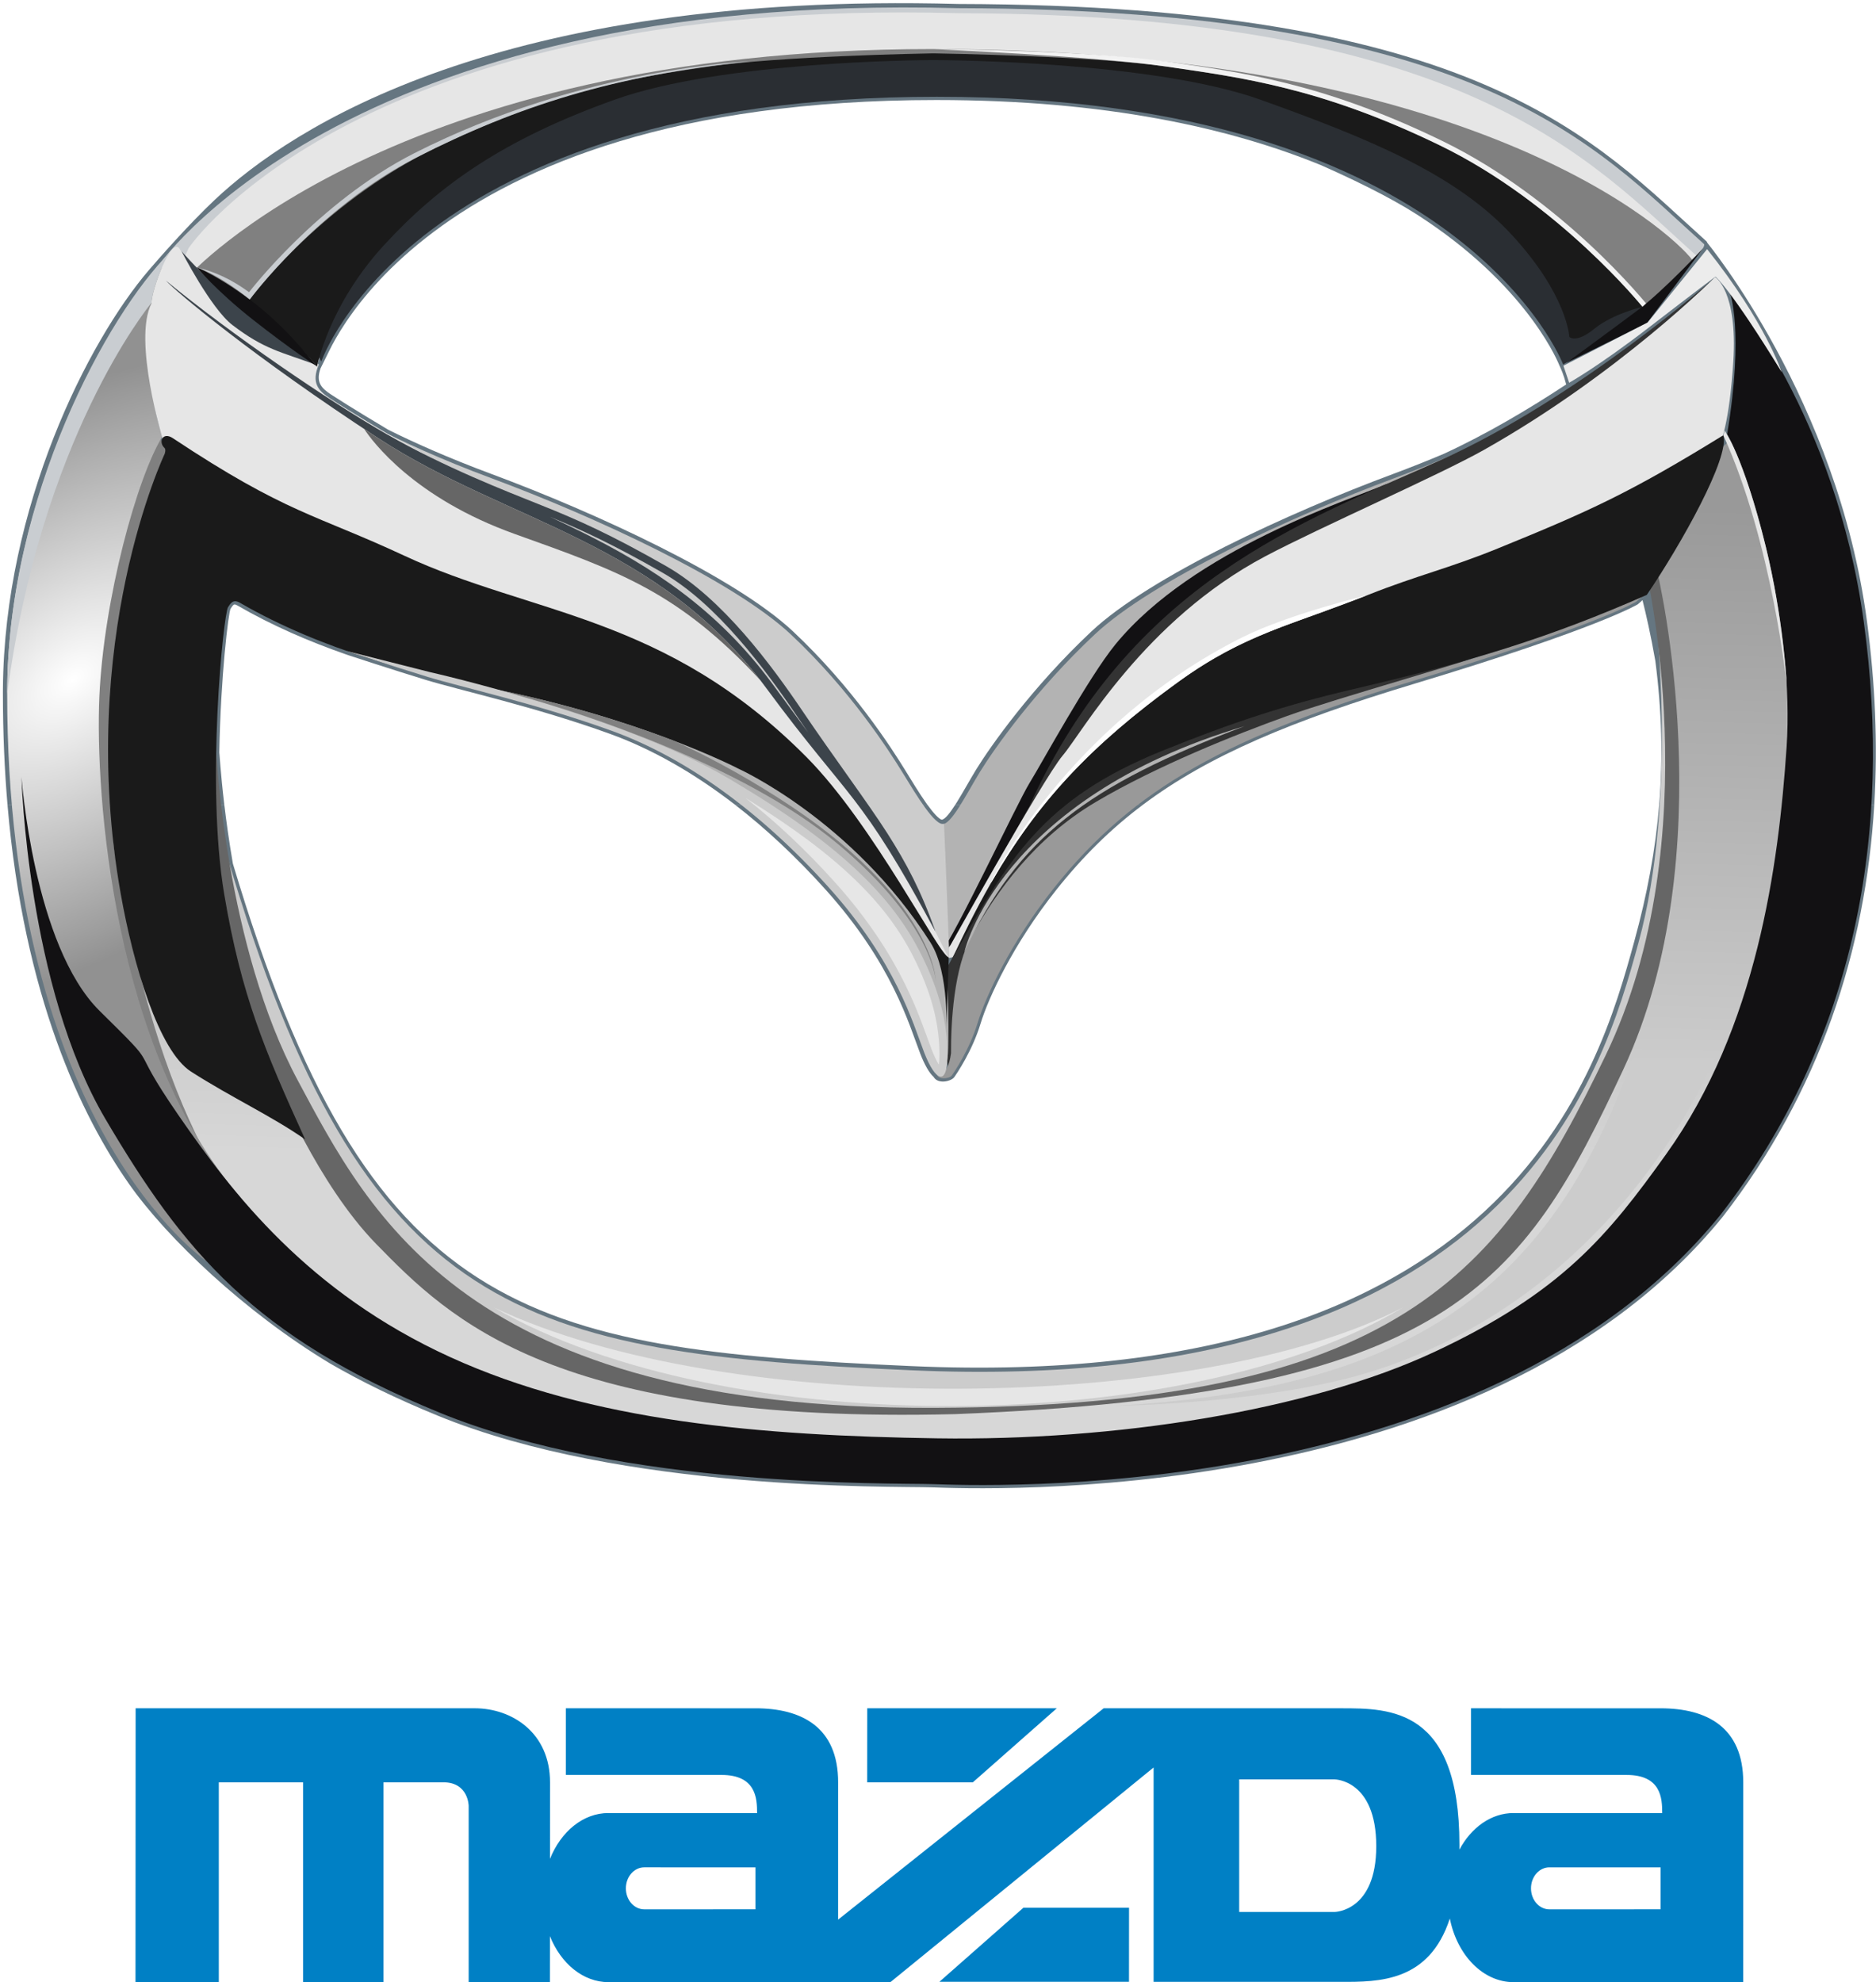 <?xml version="1.0" encoding="UTF-8" standalone="no"?> <!-- Created with Inkscape (http://www.inkscape.org/) --> <svg xmlns:dc="http://purl.org/dc/elements/1.1/" xmlns:cc="http://creativecommons.org/ns#" xmlns:rdf="http://www.w3.org/1999/02/22-rdf-syntax-ns#" xmlns:svg="http://www.w3.org/2000/svg" xmlns="http://www.w3.org/2000/svg" xmlns:xlink="http://www.w3.org/1999/xlink" xmlns:sodipodi="http://sodipodi.sourceforge.net/DTD/sodipodi-0.dtd" xmlns:inkscape="http://www.inkscape.org/namespaces/inkscape" id="svg2" inkscape:version="0.48.3.1 r9886" width="707.5" height="747.5" xml:space="preserve" sodipodi:docname="MAZDA.svg">  <defs id="defs6"> <linearGradient id="linearGradient16011"> <stop style="stop-color:#ffffff;stop-opacity:1;" offset="0" id="stop16013"></stop> <stop style="stop-color:#919191;stop-opacity:1;" offset="1" id="stop16015"></stop> </linearGradient> <linearGradient id="linearGradient16003"> <stop style="stop-color:#999999;stop-opacity:1;" offset="0" id="stop16005"></stop> <stop style="stop-color:#d7d7d7;stop-opacity:1;" offset="1" id="stop16007"></stop> </linearGradient> <linearGradient inkscape:collect="always" xlink:href="#linearGradient16003" id="linearGradient16009" x1="483.479" y1="445.668" x2="478.44" y2="240.381" gradientUnits="userSpaceOnUse"></linearGradient> <radialGradient inkscape:collect="always" xlink:href="#linearGradient16011" id="radialGradient16017" cx="35.818" cy="390.012" fx="35.818" fy="390.012" r="35.059" gradientTransform="matrix(2.891,2.161,-1.334,1.786,438.807,-380.844)" gradientUnits="userSpaceOnUse"></radialGradient> <radialGradient inkscape:collect="always" xlink:href="#linearGradient16011" id="radialGradient16075" gradientUnits="userSpaceOnUse" gradientTransform="matrix(3.614,-2.701,-1.668,-2.232,548.508,1223.555)" cx="35.818" cy="390.012" fx="35.818" fy="390.012" r="35.059"></radialGradient> <linearGradient inkscape:collect="always" xlink:href="#linearGradient16003" id="linearGradient16078" gradientUnits="userSpaceOnUse" x1="483.479" y1="445.668" x2="478.44" y2="240.381" gradientTransform="matrix(1.25,0,0,-1.25,0,747.5)"></linearGradient> </defs> <g id="g16086"> <path inkscape:connector-curvature="0" id="path14" style="fill:#43565c;fill-opacity:1;fill-rule:nonzero;stroke:none" d="m 291.082,257.743 c -20.834,-28.206 -45.638,-44.029 -71.176,-56.746 -4.138,-2.06 -8.3,-4.041 -12.475,-5.984 12.098,4.761 23.788,10.2 42.472,20.858 20.495,11.69 38.915,36.626 50.554,53.866 1.444,2.139 2.91,4.28 4.384,6.414 -4.532,-5.883 -9.081,-12.074 -13.759,-18.407"></path> <path inkscape:connector-curvature="0" id="path220" style="fill:#657681;fill-opacity:1;fill-rule:evenodd;stroke:none" d="m 84.588,303.404 c 0.755,6.36 1.801,13.944 3.242,22.28 C 138.773,496.051 198.039,508.701 343.7,515.148 c 113.15,5.006 177.921,-23.074 216.067,-58.236 38.179,-35.193 49.911,-77.67 56.595,-102.001 4.803,-17.484 7.982,-34.366 9.381,-51.501 l 81.11,-0.005 c -3.292,55.028 -20.591,108.289 -57.149,155.43 -45.203,55.674 -115.877,81.28 -177.034,92.922 -61.189,11.648 -113.119,9.376 -121.088,9.124 -7.956,-0.253 -37.053,0.159 -72.9,-2.947 C 242.825,554.824 200.102,548.19 164.977,533.794 149.502,527.451 136.13,520.938 124.366,514.094 92.552,494.929 63.135,467.053 48.752,446.59 30.697,420.901 9.022,375.902 2.823,303.411 l 81.765,-0.007 z m 265.116,0 c 2.48,3.435 4.424,5.44 5.478,5.711 0.625,-0.114 1.35,-0.626 2.419,-1.911 0.831,-0.999 1.738,-2.297 2.697,-3.795 l 70.83,-0.005 c -12.23,9.161 -22.819,19.64 -32.782,32.188 -16.282,20.504 -25.596,40.671 -28.573,50.496 -3.099,10.227 -8.992,18.848 -9.909,20.126 -1.087,1.519 -6.079,2.812 -7.75,-0.095 -1.72,-1.538 -3.474,-4.705 -5.077,-8.851 -2.095,-5.41 -4.71,-13.876 -9.989,-24.523 -5.253,-10.591 -13.161,-23.372 -25.87,-37.475 -10.973,-12.175 -22.385,-22.849 -34.044,-31.861 l 72.57,-0.005"></path> <path inkscape:connector-curvature="0" id="path222" style="fill:#657681;fill-opacity:1;fill-rule:evenodd;stroke:none" d="m 2.823,303.404 c -1.117,-13.056 -1.731,-27.012 -1.731,-41.91 l 0,-0.465 0.002,-0.451 0.002,-0.453 0.003,-0.451 c 0.551,-68.743 32.117,-131.075 55.118,-157.9 C 59.379,98.086 70.982,84.775 81.004,75.341 109.81,48.225 187.713,-3.205 361.335,1.499 460.079,1.728 520.219,14.705 560.908,32.358 581.26,41.188 596.716,51.176 609.685,61.289 622.6,71.362 633.043,81.562 643.418,90.87 l 0.278,0.25 0.117,0.354 c 0.066,0.2 49.153,59.254 60.282,142.836 3.079,23.128 4.124,46.26 2.759,69.088 l -81.11,0.006 c 1.426,-17.491 0.995,-35.25 -1.465,-54.181 -1.729,-9.857 -3.538,-17.74 -4.844,-22.926 0.286,-0.194 -1.748,1.569 -1.748,1.569 0,0 -14.4,8.92 -84.147,29.936 -46.376,13.974 -77.734,27.11 -102.412,45.6 l -70.83,0.002 c 0.198,-0.304 0.398,-0.621 0.6,-0.946 2.386,-3.833 4.938,-8.515 7.294,-12.352 5.206,-8.476 21.015,-30.996 43.49,-52.062 21.94,-20.565 74.6,-44.788 113.511,-59.241 7.131,-2.65 13.595,-5.24 19.395,-7.705 16.011,-7.383 31.861,-16.75 46.072,-26.121 -0.931,-3.632 -1.985,-5.964 -2.551,-7.141 0,0 -0.682,-1.771 -2.27,-4.755 -1.617,-3.041 -4.183,-7.37 -7.97,-12.521 C 570.285,110.243 557.776,96.596 538.107,83.361 528.969,77.051 515.734,70.055 498.404,62.375 463.897,48.208 416.836,37.716 353.116,37.716 254.407,37.716 196.679,62.61 163.662,87.355 c -16.515,12.377 -26.876,24.739 -33.1,33.98 -3.104,4.609 -5.184,8.449 -6.487,11.137 -1.275,2.631 -3.177,6.409 -3.177,6.409 -1.877,5.254 0.254,7.494 4.088,9.986 7.755,5.041 19.377,11.97 21.511,13.238 9.422,4.678 22.406,10.529 39.008,16.696 38.91,14.454 91.57,38.676 113.51,59.241 22.501,21.09 37.224,44.035 42.403,52.468 2.349,3.822 5.119,8.408 7.741,12.135 0.184,0.263 0.366,0.517 0.545,0.765 l -72.57,-0.006 c -15.428,-11.922 -31.284,-20.94 -47.11,-26.677 -28.03,-10.161 -56.761,-16.465 -69.375,-20.32 -6.013,-1.837 -13.251,-4.143 -19.189,-6.054 -4.124,-1.329 -7.631,-2.471 -9.651,-3.131 L 130.305,246.702 c -13.634,-4.755 -27.607,-10.758 -40.781,-18.384 -0.513,-0.297 -0.835,-0.365 -1.009,-0.371 -0.15,-0.006 -0.258,0.028 -0.377,0.106 -0.144,0.094 -0.315,0.258 -0.526,0.535 -0.239,0.315 -0.45,0.656 -0.659,0.97 -0.76,1.141 -3.742,25.444 -4.246,54.17 0.06,-0.001 0.449,7.635 1.88,19.679 l -81.765,-0.004"></path> <path id="path230" d="M 85.722,322.974 C 137.109,497.236 196.886,510.228 343.853,516.73 570.675,526.768 604.551,404.168 617.929,355.464 c 14.765,-53.756 6.5,-124.049 6.5,-124.049 l 23.036,78.564 -45.483,147.678 -63.796,47.26 L 470.257,525.587 361.57,537.991 222.76,525.587 144.199,486.012 104.62,429.305 89.264,375.549 c 0,0 -6.5,-38.394 -3.542,-52.575 z" inkscape:connector-curvature="0" style="fill:#cccccc"></path> <path id="path642" d="m 620.319,213.07 c 0,0 24.824,102.794 -14.79,184.925 C 565.915,480.127 528.227,530.3 352.154,530.895 176.08,531.489 139.51,458.202 112.309,407.436 85.107,356.669 81.612,283.978 81.612,283.978 l -3.201,85.388 50.399,94.782 41.991,38.426 59.611,25.942 159.5,10.035 70.311,-10.035 74.995,-18.88 71.499,-59.684 28.32,-102.201 -2.901,-113.353 c -4.4,-17.404 -8.34,-24.514 -11.818,-21.329 z" inkscape:connector-curvature="0" style="fill:#666666"></path> <path id="path1070" d="m 50.399,159.232 16.34,10.711 c 0,0 -2.559,118.921 -3.07,120.934 -0.512,2.013 0,66.317 0,66.317 l 20.911,81.601 -9.176,7.675 L 31.023,329.12 35.628,232.202 44.805,171.479 50.399,159.232 z" inkscape:connector-curvature="0" style="fill:#808080"></path> <path id="path1222" d="m 625.143,216.21 c 0,0 25.2,105.5 -12.918,187.029 C 574.107,484.77 546.634,525.923 360.251,533.258 c -151.183,3.79 -190.485,-35.57 -218.428,-64.214 -22.102,-22.657 -37.479,-60.566 -37.479,-60.566 0,0 -68.231,-126.25 -61,-86.424 9.475,52.184 24.6,126.96 83.368,173.895 35.999,28.75 108.603,46.47 108.603,46.47 l 113.714,8.999 101.748,-6.034 160.934,-62.047 68.821,-150.458 C 677.325,262.95 670.585,205.101 660.309,159.338 l -22.446,19.378 -12.72,37.495 z" inkscape:connector-curvature="0" style="fill:url(#linearGradient16078);fill-opacity:1"></path> <path id="path1650" d="m 57.188,114.134 c 0,0 -2.966,31.725 4.129,50.351 -9.586,15.352 -22.209,61.339 -23.847,98.282 -1.637,36.945 5.265,133.354 52.886,188.38 -7.949,15.044 -12.686,24.308 -12.686,24.308 0,0 -74.961,-50.884 -74.961,-213.779 C 2.709,183.113 45.031,112.517 67.477,93.89 c -6.857,9.586 -10.29,20.244 -10.29,20.244 z" inkscape:connector-curvature="0" style="fill:url(#radialGradient16075);fill-opacity:1"></path> <path inkscape:connector-curvature="0" id="path1960" style="fill:#121113;fill-opacity:1;fill-rule:nonzero;stroke:none" d="m 8.097,292.954 c 0,0 2.154,78.93 31.654,129.001 29.5,50.07 56.116,82.091 125.973,110.722 69.858,28.633 170.222,26.479 186.119,26.983 15.896,0.504 207.192,9.069 296.978,-101.516 51.441,-66.332 64.819,-144.898 54.099,-223.461 -10.719,-78.565 -50.572,-124.466 -50.572,-124.466 0,0 5.543,14.246 -1.009,53.597 9.713,16.905 25.47,73.022 22.448,117.916 -3.024,44.894 -11.262,105.789 -45.396,153.464 -21.942,30.648 -39.35,52.086 -87.266,74.534 -47.915,22.446 -121.299,33.67 -187.63,32.663 C 287.161,541.381 223.35,536.205 169.755,511.743 116.158,487.28 87.666,450.082 67.235,420.442 46.805,390.804 62.562,405.83 37.597,381.23 12.632,356.629 8.097,292.954 8.097,292.954"></path> <path inkscape:connector-curvature="0" id="path1962" style="fill:#c9cdd1;fill-opacity:1;fill-rule:nonzero;stroke:none" d="m 58.746,101.51 c 0,0 69.209,-104.754 302.765,-98.427 197.305,0.454 239.774,51.861 281.183,89.014 0.896,2.71 -16.404,16.738 -16.404,16.738 L 597.89,119.498 516.544,55.64 372.036,24.137 c 0,0 -135.991,16.099 -141.643,15.402 -5.65,-0.696 -94.737,49.074 -94.737,49.074 L 119,139.689 66.228,99.838 58.746,101.51"></path> <path id="path1970" d="m 71.138,93.558 c 0,0 63.339,-94.725 290.17,-88.58 191.624,0.44 238.17,55.303 278.387,91.386 -12.83,10.957 -26.337,9.424 -26.337,9.424 L 590.881,118.04 511.876,56.021 371.53,25.426 c 0,0 -132.075,15.636 -137.564,14.959 C 228.479,39.709 141.955,88.046 141.955,88.046 L 96.052,116.573 68.332,99.871 71.138,93.558 z" inkscape:connector-curvature="0" style="fill:#e6e6e6"></path> <path id="path2086" d="m 71.138,104.08 c 0,0 76.457,-85.579 280.576,-85.579 204.12,0 278.699,69.101 286.527,79.539 -8.869,11.405 -24.889,23.578 -24.889,23.578 C 561.06,88.759 511.957,62.803 466.049,43.755 L 342.596,25.516 c 0,0 -145.9,33.67 -148.706,33.67 -2.805,0 -78.561,53.311 -78.561,53.311 0,0 -6.195,10.422 -11.956,9.133 C 87.681,108.916 71.138,104.08 71.138,104.08 z" inkscape:connector-curvature="0" style="fill:#808080"></path> <path inkscape:connector-curvature="0" id="path2622" style="fill:#2a2e33;fill-opacity:1;fill-rule:nonzero;stroke:none" d="m 589.523,137.463 c 0,0 -38.286,-100.968 -236.192,-100.968 -197.905,0 -232.161,99.838 -232.161,99.838 l -9.462,-16.576 33.669,-46.068 89.198,-40.785 61.953,-9.473 59.153,-2.925 75.824,4.122 59.705,12.72 82.406,41.693 44.639,35.375 3.189,3.579 -31.919,19.468"></path> <path id="path2630" d="m 583.926,153.102 c 0,0 -19.102,12.735 -58.032,27.195 -38.929,14.461 -91.331,38.604 -113.039,58.95 -22.367,20.965 -38.1,43.384 -43.254,51.775 -5.154,8.39 -11.244,20.828 -14.481,19.614 -0.404,7.178 -2.022,50.046 -2.022,50.046 l 2.428,1.619 20.422,-35.289 67.744,-73.709 30.836,-32.861 105.054,-50.154 4.345,-17.186 z" inkscape:connector-curvature="0" style="fill:#b3b3b3"></path> <path inkscape:connector-curvature="0" id="path2848" style="fill:#121113;fill-opacity:1;fill-rule:nonzero;stroke:none" d="m 522.018,182.869 c -12.645,5.544 -71.98,24.245 -101.364,60.14 -10.019,12.238 -27.586,44.465 -32.384,52.261 -4.798,7.798 -28.015,57.489 -33.67,64.343 -5.654,6.855 30.157,-28.957 30.157,-28.957 0,0 97.151,-86.361 99.294,-87.646 2.143,-1.285 36.667,-32.385 36.667,-32.385 0,0 11.223,-32.106 1.299,-27.755"></path> <path id="path2856" d="m 645.971,105.328 c 0,0 -50.889,44.895 -102.721,68.198 C 491.419,196.83 426.767,219.121 388.062,304.271 358.631,356.202 434.019,257.66 434.019,257.66 L 473.685,229.215 565.696,188.176 612.73,158.019 645.971,105.328 z" inkscape:connector-curvature="0" style="fill:#333333"></path> <path id="path3144" d="m 646.827,104.471 c 0,0 -36.209,36.459 -87.214,65.199 -16.878,9.51 -61.755,29.164 -82.416,40.096 -45.519,24.086 -69.052,66.485 -76.42,75.138 -7.367,8.654 -45.32,76.851 -45.32,76.851 l 16.363,-3.513 63.055,-83.276 51.319,-31.1 117.028,-36.67 38.381,-31.957 c 0,0 9.299,4.716 12.08,-38.81 1.714,-26.817 -6.855,-31.957 -6.855,-31.957 z" inkscape:connector-curvature="0" style="fill:#e6e6e6"></path> <path id="path3344" d="M 560.744,247.531 483.235,272.433 439.745,290.32 384.683,331.356 c 0,0 -12.977,23.149 -14.029,28.059 -1.052,4.91 -9.119,31.566 -9.119,31.566 l -1.052,8.769 -2.806,3.506 -2.455,-15.783 1.385,-21.539 10.75,-19.89 12.416,-21.352 23.148,-24.902 31.915,-18.94 54.011,-16.835 44.892,-11.574 27.005,-4.91 z" inkscape:connector-curvature="0" style="fill:#333333"></path> <path id="path3494" d="m 617.067,226.914 c 0,0 -14.255,8.796 -83.718,29.726 -69.463,20.93 -105.556,40.062 -135.89,78.261 -16.38,20.628 -25.784,40.951 -28.816,50.961 -3.033,10.01 -8.824,18.484 -9.706,19.718 -0.91,1.27 -5.589,1.812 -5.649,-0.917 -0.021,-0.94 4.01,2.551 5.375,-7.487 -0.044,-11.644 1.024,-32.254 7.857,-44.376 9.402,-16.685 23.659,-36.705 46.711,-50.355 23.054,-13.65 52.779,-25.479 72.191,-32.456 19.414,-6.978 67.945,-20.324 88.875,-27.907 20.929,-7.584 47.318,-19.111 47.318,-19.111 l -4.549,3.945 z" inkscape:connector-curvature="0" style="fill:#999999"></path> <path id="path3726" d="m 357.183,364.325 c 0,0 1.126,31.983 0,35.36 -1.125,3.377 -6.719,-1.69 -6.719,-1.69 l -22.729,-53.02 -31.98,-33.108 -48.551,-30.329 -21.32,-8.409 -34.233,-10.661 -14.037,-4.221 -2.815,-8.127 71.561,17.416 53.583,28.04 27.511,25.825 20.476,28.041 9.252,14.883 z" inkscape:connector-curvature="0" style="fill:#b3b3b3"></path> <path id="path3796" d="m 127.199,153.102 c 0,0 19.102,12.735 58.031,27.195 38.93,14.461 91.332,38.604 113.04,58.95 22.367,20.965 37.014,43.788 42.166,52.179 5.154,8.391 12.331,20.424 15.569,19.21 0.404,7.178 2.022,50.046 2.022,50.046 L 355.6,362.301 335.176,327.012 267.434,253.304 236.596,220.442 131.542,170.289 127.199,153.102 z" inkscape:connector-curvature="0" style="fill:#cccccc"></path> <path id="path3912" d="m 348.632,350.275 -27.766,-34.667 -50.424,-43.27 -160.202,-62.501 -48.831,-44.142 c 0,0 -11.409,-37.424 -4.263,-51.319 -0.256,-4.36 7.877,-27.038 10.909,-19.976 8.271,8.411 18.229,20.9 52.179,43.066 -2.927,6.89 -0.19,9.905 4.202,12.761 8.586,5.581 21.904,13.473 21.904,13.473 l 28.6,15.773 55.681,28.069 29.477,18.584 28.83,30.365 21.567,26.633 23.325,30.365 23.883,47.657 -9.071,-10.869 z" inkscape:connector-curvature="0" style="fill:#e6e6e6"></path> <path id="path4180" clip-rule="evenodd" d="M 115.086,429.683 C 102.73,421.009 87.209,413.824 72.068,404.12 59.895,396.319 50.313,364.024 45.549,337.163 28.582,241.495 62.102,171.169 62.102,171.169 c 0,0 0.588,-1.655 -0.059,-2.246 -2.434,-2.226 -0.688,-6.234 3.139,-3.691 42.8,28.44 53.769,28.686 87.294,44.322 48.011,22.391 98.344,22.183 151.739,75.998 25.416,25.616 50.675,76.054 53.605,75.425 -0.21,5.024 -0.97,28.742 -0.97,28.742 0,0 1.355,-22.815 -5.919,-34.26 -29.501,-46.414 -72.72,-65.722 -72.72,-65.722 0,0 -37.226,-19.384 -95.567,-30.608 -25.151,-4.839 -60.975,-13.765 -92.201,-31.843 -2.583,-1.495 -3.542,0.328 -4.442,1.677 -1.699,2.55 -8.426,66.846 -1.452,108.199 6.474,38.386 15.349,59.156 30.538,92.52 z" inkscape:connector-curvature="0" style="fill:#1a1a1a"></path> <path inkscape:connector-curvature="0" id="path4362" style="fill:#3c444b;fill-opacity:1;fill-rule:nonzero;stroke:none" d="m 68.401,94.651 c 0,0 18.754,22.211 50.787,42.922 C 105.793,132.605 99.796,131.83 87.69,122.599 79.562,116.4 68.401,94.651 68.401,94.651"></path> <path inkscape:connector-curvature="0" id="path4364" style="fill:#121113;fill-opacity:1;fill-rule:nonzero;stroke:none" d="m 642.245,93.676 c 0,0 -14.88,16.023 -24.85,23.486 -9.97,7.464 -26.683,19.694 -26.683,19.694 l 30.442,-15.05 21.09,-28.13"></path> <path id="path4372" d="m 92.71,114.614 c 0,0 26.838,-37.176 71.73,-58.958 44.892,-21.781 74.836,-26.439 102.56,-30.52 26.625,-3.92 80.576,-4.939 84.817,-5.014 l 0.265,0 c 4.366,0.072 61.395,1.09 88.049,5.014 27.725,4.081 57.899,7.85 102.791,29.631 44.892,21.781 76.507,60.926 76.507,60.926 0,0 -11.262,2.646 -18.139,8.28 -6.876,5.634 -9.46,3.091 -9.46,3.091 0,0 -0.613,-15.556 -21.505,-38.314 -20.895,-22.758 -53.186,-36.2 -94.974,-51.149 -40.396,-14.453 -118.14,-14.935 -123.27,-14.95 l -0.265,0 c -4.997,0.016 -79.662,0.504 -120.039,14.95 -41.788,14.949 -66.096,32.117 -86.99,54.875 -20.893,22.758 -25.24,45.825 -25.24,45.825 0,0 -6.831,-8.695 -13.707,-14.329 -6.876,-5.634 -13.131,-9.36 -13.131,-9.36 z" inkscape:connector-curvature="0" style="fill:#1a1a1a"></path> <path inkscape:connector-curvature="0" id="path4848" style="fill:#3c444b;fill-opacity:1;fill-rule:evenodd;stroke:none" d="m 304.764,276.204 c -4.378,-5.992 -8.928,-12.184 -13.606,-18.517 -20.845,-28.224 -45.664,-44.054 -71.209,-56.775 -4.139,-2.06 -8.301,-4.041 -12.477,-5.985 12.019,4.934 23.705,10.371 42.386,21.026 20.473,11.678 38.881,36.595 50.523,53.837 1.442,2.139 2.909,4.28 4.384,6.414 z M 62.577,105.82 c 3.657,4.046 32.571,28.445 80.164,59.491 48.63,31.721 105.211,38.616 146.16,94.061 31.894,43.184 35.167,38.571 63.896,91.949 -5.336,-15.231 -10.971,-25.836 -18.192,-37.145 -7.22,-11.31 -20.291,-28.779 -31.9,-45.975 -11.609,-17.195 -30.344,-42.664 -51.461,-54.709 -21.117,-12.045 -33.364,-17.469 -47.166,-22.988 -13.804,-5.518 -36.29,-14.252 -58.045,-26.665 -21.754,-12.414 -59.141,-37.976 -83.455,-58.02"></path> <path id="path4856" d="m 359.15,361.52 c 21.511,-46.579 42.274,-73.328 85.389,-104.52 24.951,-18.051 42.956,-21.378 71.43,-32.675 18.86,-7.485 30.191,-9.885 48.984,-17.538 34.344,-13.988 49.645,-20.87 84.974,-42.663 2.455,8.325 -15.812,41.014 -28.859,60.2 -36.708,16.169 -66.256,25.142 -110.22,35.434 -26.374,6.174 -45.775,12.55 -72.575,23.383 C 393.38,301.288 380.389,323.632 359.15,361.52 z" inkscape:connector-curvature="0" style="fill:#1a1a1a"></path> <path id="path5044" d="m 347.155,359.415 c 6.966,13.768 10.171,25.955 10.171,38.23 0,12.276 -4.56,10.171 -8.769,-0.701 -4.209,-10.873 -10.521,-34.021 -36.124,-62.431 -25.602,-28.409 -53.66,-48.751 -81.718,-58.924 -28.058,-10.17 -56.818,-16.484 -69.444,-20.343 -12.625,-3.857 -30.663,-9.78 -30.663,-9.78 l 31.715,8.027 c 0,0 71.897,16.134 112.933,40.334 41.034,24.201 60.886,43.829 71.897,65.588 z" inkscape:connector-curvature="0" style="fill:#cccccc"></path> <path inkscape:connector-curvature="0" id="path5206" style="fill:#c9cdd1;fill-opacity:1;fill-rule:nonzero;stroke:none" d="m 57.14,114.191 c -1.565,1.903 -41.671,51.432 -54.431,147.485 0,-74.353 38.044,-143.292 61.15,-166.26 -3.234,4.825 -6.742,15.602 -6.719,18.775"></path> <path inkscape:connector-curvature="0" id="path5208" style="fill:#121113;fill-opacity:1;fill-rule:nonzero;stroke:none" d="m 119.393,138.079 c 0,0 -10.137,-13.346 -22.822,-23.294 -12.684,-9.949 -22.349,-14.006 -22.349,-14.006 0,0 7.023,8.627 21.311,19.896 14.289,11.27 23.86,17.404 23.86,17.404"></path> <path inkscape:connector-curvature="0" id="path5210" style="fill:#c9cdd1;fill-opacity:1;fill-rule:nonzero;stroke:none" d="m 74.278,100.873 c 0,0 8.099,2.491 19.934,12.062 0,0 25.42,-34.487 63.025,-53.631 37.604,-19.141 74.754,-31.076 125.748,-36.12 0,0 -62.92,2.131 -126.831,34.633 -36.236,18.426 -62.227,52.371 -62.227,52.371 -6.334,-4.669 -12.884,-7.774 -19.649,-9.315"></path> <path id="path5218" d="m 650.413,162.406 c 0,0 6.919,9.026 15.505,43.706 6.526,26.361 7.944,52.263 7.944,52.263 0,0 -5.54,-53.903 -23.935,-94.207 l 0.486,-1.761 z" inkscape:connector-curvature="0" style="fill:#e6e6e6"></path> <path id="path5384" d="m 352.099,18.52 c 4.622,-0.114 61.58,0.805 88.309,4.74 13.92,2.05 28.454,4.022 45.144,8.215 16.725,4.201 35.611,10.626 58.199,21.586 22.674,11.001 41.955,26.364 55.549,38.945 6.812,6.305 12.447,12.219 16.38,16.556 2.001,2.208 3.804,4.305 5.096,5.84 l -1.345,1.291 c 0,0 -31.615,-39.145 -76.507,-60.926 C 498.03,32.986 467.856,29.218 440.131,25.136 413.478,21.212 352.099,18.52 352.099,18.52 z" inkscape:connector-curvature="0" style="fill:#f2f2f2"></path> <path id="path5500" clip-rule="evenodd" d="m 186.235,493.029 c 88.655,42.116 266.651,39.615 342.879,0 -80.144,48.318 -255.202,50.819 -342.879,0 z" inkscape:connector-curvature="0" style="fill:#e6e6e6"></path> <path id="path5538" d="m 615.924,398.606 30.735,0 c 0,0 -33.631,87.596 -127.75,118.081 -39.386,12.759 -98.381,13.455 -98.381,13.455 107.636,-6.311 162.984,-40.725 195.396,-131.536 z" inkscape:connector-curvature="0" style="fill:#cccccc"></path> <path inkscape:connector-curvature="0" id="path5648" style="fill:#ffffff;fill-opacity:1;fill-rule:nonzero;stroke:none" d="m 373.592,332.911 c 0,0 28.135,-59.106 94.805,-92.522 17.556,-8.8 46.944,-15.854 46.944,-15.854 l -17.105,6.429 c -19.144,6.885 -34.328,12.023 -53.697,26.036 -33.265,24.066 -53.224,45.487 -70.487,75.41 l -0.459,0.501"></path> <path id="path5656" clip-rule="evenodd" d="m 363.679,358.979 c 0,0 12.963,-57.579 105.698,-85.151 -59.114,22.351 -85.436,41.875 -105.698,85.151 z" inkscape:connector-curvature="0" style="fill:#b3b3b3"></path> <path id="path5700" d="m 354.072,401.496 c -0.695,-1.119 -1.624,-2.908 -2.685,-5.647 -2.126,-5.494 -4.791,-14.084 -10.151,-24.892 -5.418,-10.926 -13.549,-24.049 -26.549,-38.475 -10.8,-11.984 -22.054,-22.57 -33.585,-31.593 35.799,22.032 53.375,40.194 63.345,59.896 6.801,13.44 9.845,25.159 9.845,36.86 0,1.631 -0.087,2.9 -0.22,3.851 z" inkscape:connector-curvature="0" style="fill:#e6e6e6"></path> <path id="path5874" d="m 589.625,137.923 2.151,6.4 c 0,0 10.703,-5.905 29.957,-20.745 19.255,-14.841 25.212,-19.256 25.212,-19.256 0,0 5.52,4.25 24.994,36.029 0,0 -6.07,-18.705 -28.139,-46.4 L 621.403,121.591 589.625,137.923 z" inkscape:connector-curvature="0" style="fill:#ececec"></path> <path id="path5920" d="M 286.756,256.529 C 255.745,223.162 233.876,215.59 194.167,201.377 156.035,187.73 140.315,166.284 137.333,161.759 c 1.775,1.174 3.579,2.359 5.409,3.553 47.786,31.171 103.25,38.37 144.015,91.218 z" inkscape:connector-curvature="0" style="fill:#666666"></path> <path inkscape:connector-curvature="0" id="path5946" style="fill:#0080c5;fill-opacity:1;fill-rule:nonzero;stroke:none" d="m 467.342,720.994 35.969,0 c 0,0 15.719,-0.107 15.719,-24.792 0,-25.167 -15.719,-25.204 -15.719,-25.204 l -35.969,0 0,49.996 z M 242.968,704.168 c -3.826,0 -6.929,3.544 -6.929,7.917 0,4.373 3.103,7.918 6.929,7.918 l 41.943,-0.008 0,-15.821 -41.943,-0.006 z m 341.349,0.001 c -3.826,0 -6.929,3.544 -6.929,7.917 0,4.373 3.103,7.918 6.929,7.918 l 41.943,-0.008 0,-15.821 -41.943,-0.006 z M 569.67,683.724 l 57.197,5e-4 c 0.009,-5.573 -0.376,-14.397 -13.441,-14.403 -13.495,-0.007 -58.667,0 -58.667,0 l 0,-25.128 c 0,0 43.614,0.013 71.5,0.006 17.413,-0.004 31.174,7.096 31.176,27.9 l -0.014,75.304 -87.56,0 0.999,0.065 c -11.595,0 -21.345,-10.208 -24.081,-24.008 -7.796,23.939 -26.648,23.931 -41.23,23.894 l -70.487,0.001 0,-80.848 -99.184,80.894 -107.364,0 0.998,0.065 c -9.63,0 -17.989,-7.042 -22.111,-17.335 l -0.016,17.27 -30.636,0 0,-66.431 c 0,0 -0.071,-8.848 -9.498,-8.869 l -22.648,0 0,75.3 -30.307,0 0,-75.3 -31.78,0 0,75.3 -31.416,0 0.05,-103.21 127.882,-0.003 c 14.114,0 28.401,9.268 28.401,27.913 l -0.011,28.855 c 4.128,-10.258 12.461,-17.27 22.071,-17.27 l -1.171,0.037 57.199,5e-4 c 0.007,-5.574 -0.378,-14.397 -13.443,-14.404 -13.495,-0.006 -58.666,0 -58.666,0 l 0,-25.128 c 0,0 43.612,0.013 71.499,0.006 17.413,-0.004 31.175,7.096 31.176,27.9 l -0.009,51.792 100.154,-79.698 18.83,0 70.731,0.001 c 18.611,0 44.605,5e-4 44.605,51.452 l -0.011,1.852 C 554.865,689.155 562.355,683.687 570.841,683.687 l -1.171,0.037 z m -242.607,-39.533 71.489,0 -31.656,27.91 -39.852,0 0.02,-27.91 z m 98.714,103.13 -71.489,0 31.657,-27.91 39.851,0 -0.02,27.91"></path> <path id="path22" clip-rule="evenodd" d="m 188.941,260.349 c 0,0 6.407,1.4 8.456,1.88 23.46,5.35 42.754,11.765 56.599,17.055 11.839,5.365 25.114,12.393 39.526,21.598 59.125,37.765 59.449,69.27 59.449,69.27 0,0 -0.841,-21.688 -36.921,-51.834 -36.359,-30.38 -98.15,-49.636 -116.422,-54.873 -3.35,-0.96 -10.686,-3.096 -10.686,-3.096 z" inkscape:connector-curvature="0" style="fill:#808080"></path> </g> </svg> 
